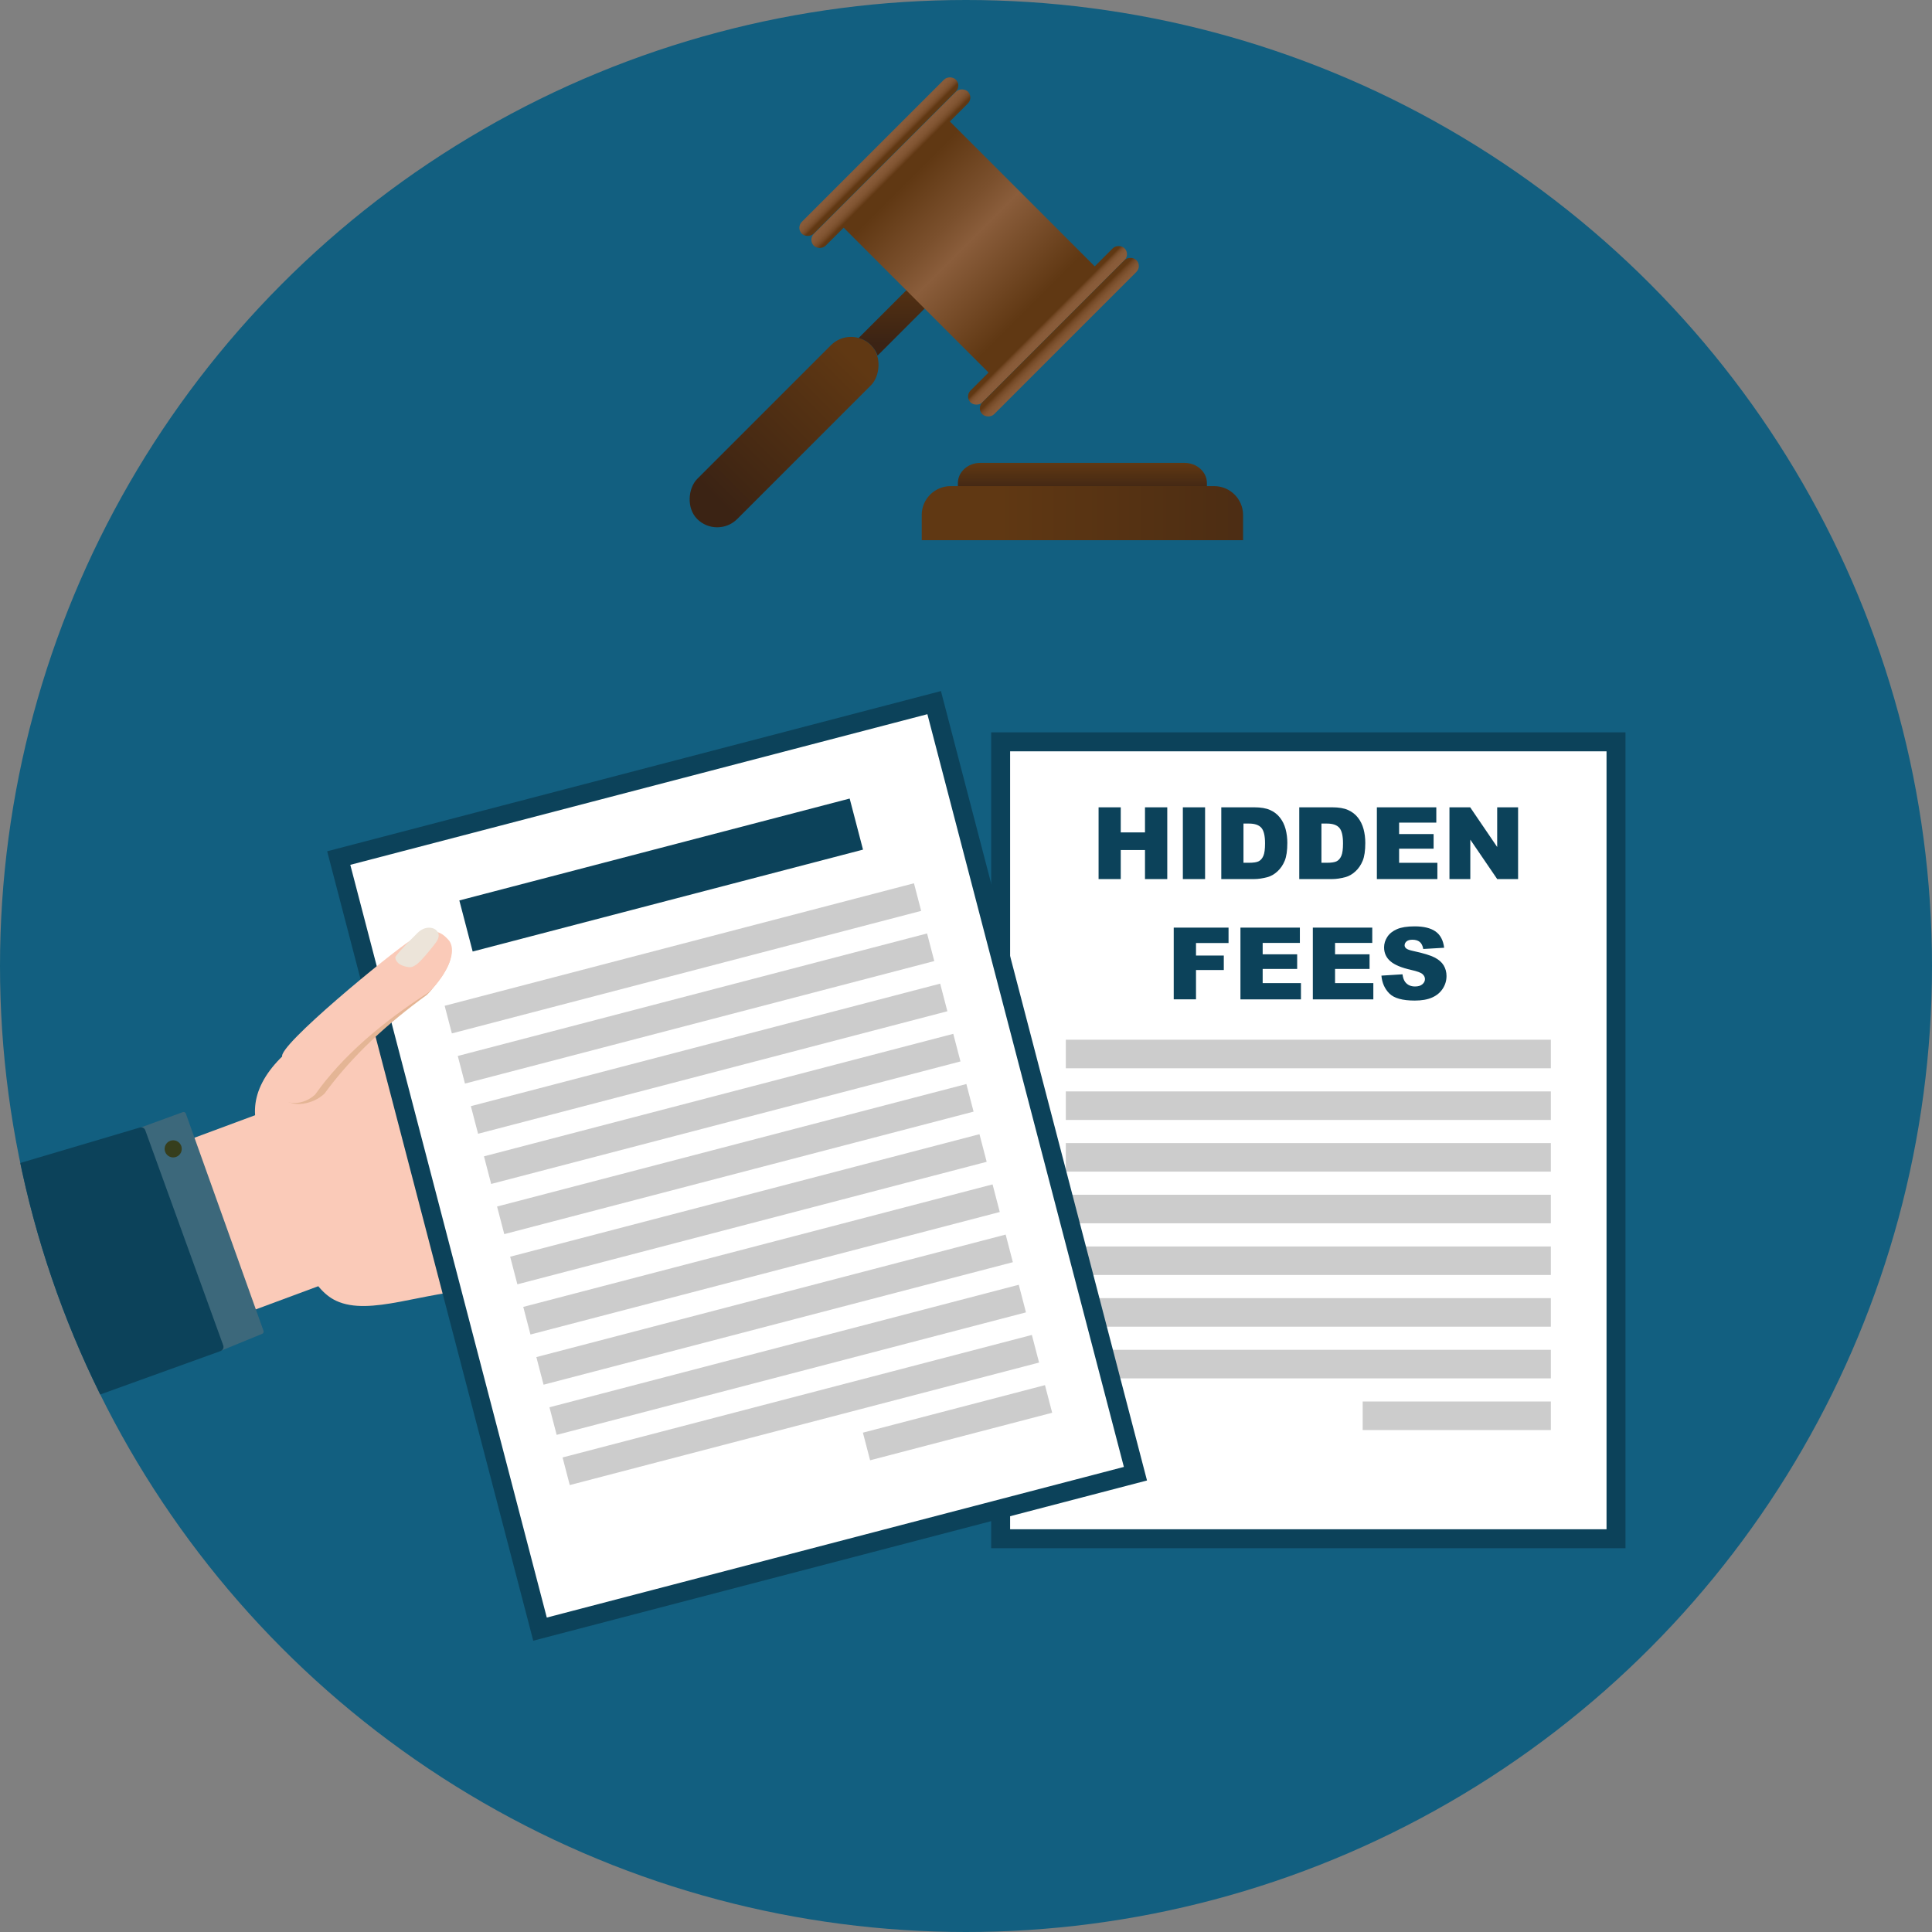 <?xml version="1.0" encoding="UTF-8"?><svg id="house" xmlns="http://www.w3.org/2000/svg" width="160" height="160" xmlns:xlink="http://www.w3.org/1999/xlink" viewBox="0 0 160 160"><rect x="0" y="0" width="160" height="160" fill="#808080" stroke="none"/><defs><style>.cls-1{fill:#3c687b;}.cls-1,.cls-2,.cls-3,.cls-4,.cls-5,.cls-6,.cls-7,.cls-8,.cls-9,.cls-10,.cls-11,.cls-12,.cls-13,.cls-14,.cls-15,.cls-16,.cls-17,.cls-18,.cls-19{stroke-width:0px;}.cls-2{fill:url(#linear-gradient-6);}.cls-3{fill:#e4b595;}.cls-4{fill:#0c425a;}.cls-5{fill:#facab8;}.cls-6{fill:url(#linear-gradient-5);}.cls-7{fill:none;}.cls-8{fill:#ccc;}.cls-9{fill:url(#linear-gradient);}.cls-9,.cls-12,.cls-19{fill-rule:evenodd;}.cls-10{fill:#ece4d9;}.cls-11{fill:url(#linear-gradient-7);}.cls-12{fill:url(#linear-gradient-2);}.cls-13{fill:url(#linear-gradient-3);}.cls-20{fill:#fff;stroke:#0c425a;stroke-miterlimit:10;stroke-width:1.57px;}.cls-21{clip-path:url(#clippath);}.cls-14{fill:url(#linear-gradient-9);}.cls-15{fill:#eec7aa;}.cls-16{fill:url(#linear-gradient-8);}.cls-17{fill:#125f80;}.cls-18{fill:#363e1d;}.cls-19{fill:url(#linear-gradient-4);}</style><clipPath id="clippath"><circle class="cls-7" cx="80" cy="80" r="80"/></clipPath><linearGradient id="linear-gradient" x1="89.64" y1="40.944" x2="89.64" y2="38.376" gradientUnits="userSpaceOnUse"><stop offset="0" stop-color="#3b2314"/><stop offset="1" stop-color="#603813"/></linearGradient><linearGradient id="linear-gradient-2" x1="120.757" y1="42.498" x2="82.694" y2="42.498" xlink:href="#linear-gradient"/><linearGradient id="linear-gradient-3" x1="937.849" y1="-4520.3" x2="937.849" y2="-4504.095" gradientTransform="translate(-872.913 4547.747)" gradientUnits="userSpaceOnUse"><stop offset="0" stop-color="#603813"/><stop offset=".771" stop-color="#442813"/><stop offset="1" stop-color="#3b2314"/></linearGradient><linearGradient id="linear-gradient-4" x1="75.543" y1="21.433" x2="75.543" y2="28.45" gradientTransform="matrix(1,0,0,1,0,0)" xlink:href="#linear-gradient-3"/><linearGradient id="linear-gradient-5" x1="-2977.582" y1="2384.445" x2="-2977.582" y2="2399.053" gradientTransform="translate(3057.846 -2371.505)" gradientUnits="userSpaceOnUse"><stop offset="0" stop-color="#603813"/><stop offset=".34" stop-color="#7b502d"/><stop offset=".495" stop-color="#8a5d3b"/><stop offset="1" stop-color="#603813"/></linearGradient><linearGradient id="linear-gradient-6" x1="927.188" y1="-4533.64" x2="929.149" y2="-4533.64" gradientTransform="translate(-4459.864 -914.706) rotate(90)" gradientUnits="userSpaceOnUse"><stop offset="0" stop-color="#8a5d3b"/><stop offset=".516" stop-color="#885b39"/><stop offset=".716" stop-color="#815532"/><stop offset=".861" stop-color="#754a27"/><stop offset=".979" stop-color="#643b16"/><stop offset="1" stop-color="#603813"/></linearGradient><linearGradient id="linear-gradient-7" x1="925.965" y1="-4533.64" x2="927.599" y2="-4533.64" gradientTransform="translate(-4460.859 -914.294) rotate(90)" xlink:href="#linear-gradient-6"/><linearGradient id="linear-gradient-8" x1="947.919" y1="-4533.64" x2="946.659" y2="-4533.64" gradientTransform="translate(-4446.888 -920.081) rotate(90)" xlink:href="#linear-gradient-6"/><linearGradient id="linear-gradient-9" x1="950.026" y1="-4533.64" x2="948.047" y2="-4533.64" gradientTransform="translate(-4445.91 -920.486) rotate(90)" xlink:href="#linear-gradient-6"/></defs><circle class="cls-17" cx="80" cy="80" r="80"/><g class="cls-21"><path class="cls-15" d="m34.864,86.903l.003-.039c.079-1.062,1.426-1.827,3.009-1.709l18.898,1.407c1.583.118,2.802,1.074,2.723,2.136l-.003.039c-.079,1.062-1.426,1.827-3.009,1.709l-18.898-1.407c-1.583-.118-2.802-1.074-2.723-2.136Z"/><path class="cls-3" d="m45.467,95.525l-.008-.04c-.211-1.098.622-2.081,1.862-2.196l3.43-.294c1.24-.115,2.416.682,2.627,1.78l.008.04c.211,1.098-.622,2.081-1.862,2.196l-3.43.294c-1.24.115-2.416-.682-2.627-1.78Z"/><path class="cls-3" d="m42.339,99.176l-.004-.037c-.106-1.014.839-1.842,2.11-1.85l3.517-.001c1.272-.008,2.389.807,2.495,1.821l.004.037c.106,1.014-.839,1.842-2.11,1.85l-3.517.001c-1.272.008-2.389-.807-2.495-1.821Z"/><path class="cls-3" d="m40.763,102.354l.004-.04c.119-1.084,1.112-1.79,2.217-1.576l3.051.614c1.105.214,1.904,1.266,1.785,2.35l-.004.04c-.119,1.084-1.112,1.79-2.217,1.576l-3.051-.614c-1.105-.214-1.904-1.266-1.785-2.35Z"/><path class="cls-5" d="m23.253,99.776l-.075-.203c-.924-2.489-1.342-4.5-1.838-6.094-.759-2.44.321-5.175,4.384-7.843l13.107-2.318c5.787-.454,5.808,1.573,6.907,7.35l.295,1.207c1.504,5.6-.909,9.245-1.631,10.635-.493.95-1.264,2.067-1.264,2.067-.473.624-1.789,2.209-3.518,2.249-4.502.105-8.974,2.225-11.792.895-2.08-.982-3.13-4.048-4.575-7.943Z"/><rect class="cls-5" x="9.142" y="93.851" width="18.629" height="15.096" transform="translate(-34.123 12.755) rotate(-20.359)"/><path class="cls-1" d="m18.049,111.745l-6.491-18.128c-.037-.102.016-.214.117-.251l3.464-1.264c.102-.037.214.016.251.117l6.433,17.995c.037.102-.016.214-.117.251l-3.407,1.397c-.102.037-.214-.016-.251-.117Z"/><path class="cls-18" d="m14.585,95.811c-.368.134-.775-.057-.909-.425-.134-.368.057-.775.425-.909.368-.134.775.057.909.425.134.368-.057.775-.425.909Z"/><path class="cls-4" d="m-26.51,104.668l38.068-11.284c.192-.07.404.028.473.219l6.457,17.816c.069.19-.031.401-.223.471l-41.529,14.986c.501-.715-4.14-21.049-3.246-22.208Z"/><rect class="cls-20" x="82.868" y="61.436" width="50.963" height="65.997"/><path class="cls-4" d="m90.98,66.858h1.836v2.079h2.007v-2.079h1.845v5.942h-1.845v-2.403h-2.007v2.403h-1.836v-5.942Z"/><path class="cls-4" d="m97.959,66.858h1.841v5.942h-1.841v-5.942Z"/><path class="cls-4" d="m101.143,66.858h2.728c.538,0,.973.073,1.304.219.33.145.605.355.82.628.216.273.373.591.471.953.097.362.145.746.145,1.151,0,.635-.072,1.127-.217,1.478-.144.35-.346.643-.602.879-.257.237-.533.395-.827.473-.403.108-.768.162-1.095.162h-2.728v-5.942Zm1.836,1.346v3.247h.45c.384,0,.656-.043.818-.128s.289-.233.381-.446c.092-.212.138-.556.138-1.031,0-.63-.102-1.06-.308-1.293s-.546-.349-1.022-.349h-.458Z"/><path class="cls-4" d="m107.6,66.858h2.728c.538,0,.973.073,1.304.219.33.145.605.355.82.628.216.273.373.591.471.953.097.362.145.746.145,1.151,0,.635-.072,1.127-.217,1.478-.144.35-.346.643-.602.879-.257.237-.533.395-.827.473-.403.108-.768.162-1.095.162h-2.728v-5.942Zm1.836,1.346v3.247h.45c.384,0,.656-.043.818-.128s.289-.233.381-.446c.092-.212.138-.556.138-1.031,0-.63-.102-1.06-.308-1.293s-.546-.349-1.022-.349h-.458Z"/><path class="cls-4" d="m114.027,66.858h4.922v1.269h-3.081v.944h2.857v1.212h-2.857v1.172h3.17v1.346h-5.011v-5.942Z"/><path class="cls-4" d="m120.039,66.858h1.715l2.237,3.287v-3.287h1.731v5.942h-1.731l-2.226-3.263v3.263h-1.727v-5.942Z"/><path class="cls-4" d="m97.203,76.82h4.54v1.276h-2.695v1.038h2.302v1.2h-2.302v2.428h-1.845v-5.942Z"/><path class="cls-4" d="m102.728,76.82h4.922v1.269h-3.081v.944h2.857v1.212h-2.857v1.172h3.17v1.346h-5.011v-5.942Z"/><path class="cls-4" d="m108.723,76.82h4.922v1.269h-3.081v.944h2.857v1.212h-2.857v1.172h3.17v1.346h-5.011v-5.942Z"/><path class="cls-4" d="m114.402,80.797l1.747-.109c.037.283.114.5.231.648.19.24.46.36.81.36.263,0,.465-.061.606-.185.142-.122.213-.265.213-.427,0-.154-.067-.292-.203-.414-.135-.121-.448-.236-.94-.345-.805-.181-1.379-.421-1.723-.722-.346-.3-.519-.682-.519-1.147,0-.306.089-.594.266-.865.177-.273.443-.485.799-.641.354-.155.842-.233,1.461-.233.76,0,1.338.142,1.737.424.398.282.636.731.711,1.348l-1.73.102c-.046-.268-.143-.462-.29-.584-.147-.121-.351-.183-.61-.183-.213,0-.374.046-.482.136-.107.091-.162.201-.162.331,0,.095.045.18.134.255.087.078.292.151.616.219.803.173,1.378.349,1.725.525.348.177.601.397.759.658.157.263.236.556.236.88,0,.381-.105.732-.315,1.054-.211.322-.506.565-.884.731-.379.167-.856.25-1.432.25-1.011,0-1.71-.194-2.1-.584-.389-.389-.609-.884-.66-1.483Z"/><rect class="cls-8" x="88.266" y="86.106" width="40.168" height="2.363"/><rect class="cls-8" x="88.266" y="90.386" width="40.168" height="2.363"/><rect class="cls-8" x="88.266" y="94.666" width="40.168" height="2.363"/><rect class="cls-8" x="88.266" y="98.946" width="40.168" height="2.363"/><rect class="cls-8" x="88.266" y="103.226" width="40.168" height="2.363"/><rect class="cls-8" x="88.266" y="107.506" width="40.168" height="2.363"/><rect class="cls-8" x="88.266" y="111.786" width="40.168" height="2.363"/><rect class="cls-8" x="112.851" y="116.066" width="15.583" height="2.363"/><rect class="cls-20" x="35.561" y="63.555" width="50.963" height="65.997" transform="translate(-22.408 18.548) rotate(-14.63)"/><rect class="cls-8" x="36.472" y="78.184" width="40.168" height="2.363" transform="translate(-18.212 16.858) rotate(-14.63)"/><rect class="cls-4" x="38.051" y="70.281" width="33.409" height="4.372" transform="translate(-16.528 16.179) rotate(-14.63)"/><rect class="cls-8" x="37.557" y="82.34" width="40.168" height="2.363" transform="translate(-19.226 17.266) rotate(-14.63)"/><rect class="cls-8" x="38.642" y="86.496" width="40.168" height="2.363" transform="translate(-20.241 17.675) rotate(-14.63)"/><rect class="cls-8" x="39.727" y="90.652" width="40.168" height="2.363" transform="translate(-21.255 18.084) rotate(-14.63)"/><rect class="cls-8" x="40.812" y="94.808" width="40.168" height="2.363" transform="translate(-22.27 18.493) rotate(-14.63)"/><rect class="cls-8" x="41.897" y="98.965" width="40.168" height="2.363" transform="translate(-23.285 18.901) rotate(-14.63)"/><rect class="cls-8" x="42.981" y="103.121" width="40.168" height="2.363" transform="translate(-24.299 19.31) rotate(-14.63)"/><rect class="cls-8" x="44.066" y="107.277" width="40.168" height="2.363" transform="translate(-25.314 19.719) rotate(-14.63)"/><rect class="cls-8" x="45.151" y="111.433" width="40.168" height="2.363" transform="translate(-26.328 20.128) rotate(-14.63)"/><rect class="cls-8" x="46.236" y="115.589" width="40.168" height="2.363" transform="translate(-27.343 20.537) rotate(-14.63)"/><rect class="cls-8" x="71.507" y="116.641" width="15.583" height="2.363" transform="translate(-27.187 23.849) rotate(-14.63)"/><path class="cls-3" d="m23.449,90.942l-.096-.08c-.759-.828-.451-2.268.487-3.16l10.166-9.659c1.564-1.378,2.316-.827,3.075.001l.028.03c.755,1.059-.274,2.59-1.416,3.951-.109.13-.226.254-.348.371-3.196,2.325-6.114,4.953-8.479,8.18-.939.892-2.658,1.194-3.417.365Z"/><path class="cls-5" d="m22.964,90.723l-.027-.031c-.741-.857-.542-2.276.444-3.17-.483-.835,9.015-8.631,10.682-9.682,1.679-1.059,2.383-.805,3.124.052l.027.031c.764,1.144-.639,3.297-1.75,4.28-3.839,2.482-7.093,5.239-9.373,8.453-.986.894-2.387.924-3.128.067Z"/><path class="cls-10" d="m36.157,77.065c-.11-.114-.26-.188-.424-.219-.28-.053-.72-.018-1.155.414-.713.707-1.797,1.821-1.833,2.012-.036.191.169.582.697.733.528.151.676.138,1.085-.158.409-.295,1.564-1.743,1.651-1.905.08-.148.315-.528-.022-.877Z"/><path class="cls-9" d="m99.951,41.457v-1.458c0-.916-.833-1.666-1.85-1.666h-16.923c-1.018,0-1.85.75-1.85,1.666v1.458h20.623Z"/><path class="cls-12" d="m102.946,44.737v-2.09c0-1.313-1.074-2.387-2.387-2.387h-21.839c-1.313,0-2.387,1.074-2.387,2.387v2.09h26.613Z"/><rect class="cls-13" x="62.59" y="25.606" width="4.69" height="20.358" rx="2.345" ry="2.345" transform="translate(44.323 -35.435) rotate(45)"/><path class="cls-19" d="m79.799,21.463l-.649-.649c-.238-.238-.627-.238-.865,0l-7.176,7.176c.376.104.73.302,1.024.596h0c.252.252.431.548.544.864l7.123-7.123c.238-.238.238-.627,0-.865Z"/><rect class="cls-6" x="74.045" y="11.28" width="12.438" height="18.352" rx=".612" ry=".612" transform="translate(9.044 62.746) rotate(-45)"/><rect class="cls-2" x="64.753" y="13.276" width="18.046" height="1.383" rx=".692" ry=".692" transform="translate(11.732 56.258) rotate(-45)"/><rect class="cls-11" x="63.759" y="12.282" width="18.046" height="1.383" rx=".692" ry=".692" transform="translate(12.143 55.264) rotate(-45)"/><rect class="cls-16" x="77.729" y="26.253" width="18.046" height="1.383" rx=".692" ry=".692" transform="translate(6.356 69.235) rotate(-45)"/><rect class="cls-14" x="78.707" y="27.231" width="18.046" height="1.383" rx=".692" ry=".692" transform="translate(5.951 70.213) rotate(-45)"/></g></svg>